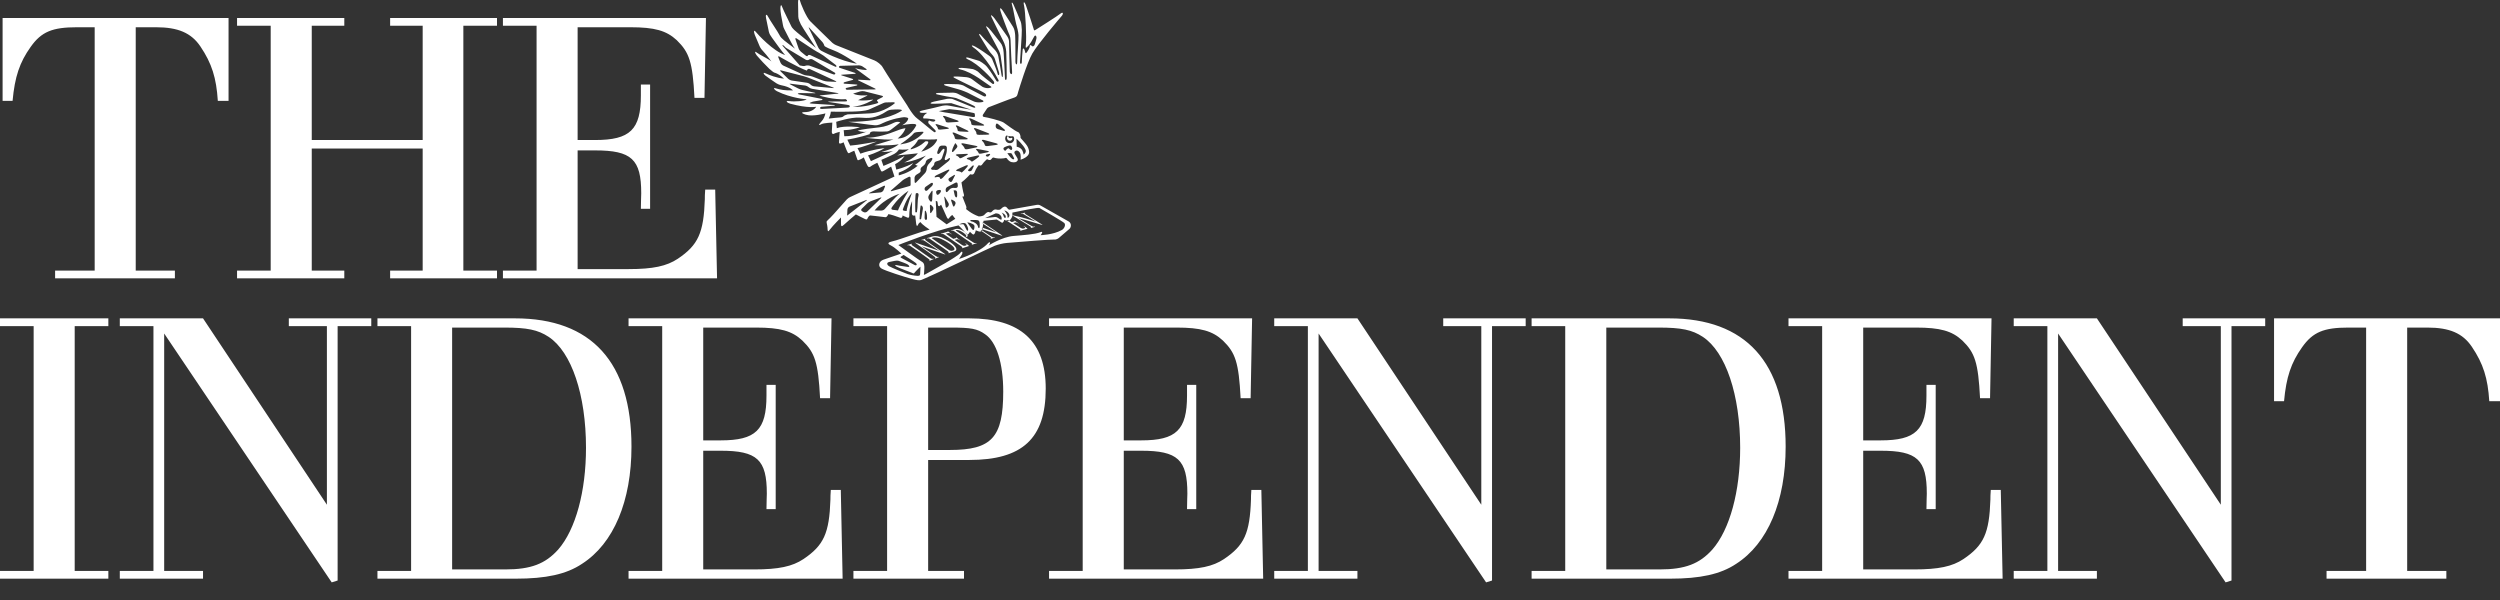 <svg width="100" height="24" viewBox="0 0 100 24" fill="none" xmlns="http://www.w3.org/2000/svg">
<rect x="0" y="0" width="100" height="24" fill="#333333" stroke="none"/>
<path fill-rule="evenodd" clip-rule="evenodd" d="M5.429 10.823H6.996V11.134H2.204V10.823H3.787V1.09H3.077C2.1 1.09 1.657 1.267 1.228 1.874C0.784 2.495 0.592 3.072 0.503 4.034H0.104V0.72H9.142V4.034H8.713C8.653 3.117 8.476 2.54 8.017 1.859C7.648 1.311 7.115 1.09 6.242 1.09H5.429V10.823ZM16.907 5.601V1.03H15.605V0.72H19.88V1.03H18.534V10.823H19.88V11.134H15.605V10.823H16.907V5.942H12.47V10.823H13.772V11.134H9.482V10.823H10.828V1.03H9.482V0.72H13.772V1.03H12.47V5.601H16.907ZM28.179 3.915H27.779C27.706 2.48 27.572 2.096 27.07 1.607C26.655 1.223 26.182 1.09 25.22 1.09H23.105V5.601H23.801C25.206 5.601 25.635 5.187 25.635 3.811V3.723C25.635 3.634 25.635 3.501 25.635 3.382H26.004V8.353H25.635C25.635 8.116 25.649 7.805 25.649 7.732C25.649 6.37 25.264 6.016 23.801 6.016H23.105V10.764H25.147C26.122 10.764 26.67 10.645 27.114 10.349C27.927 9.803 28.149 9.314 28.193 7.968C28.193 7.88 28.193 7.761 28.208 7.584H28.608L28.682 11.134H20.117V10.823H21.463V1.03H20.117V0.72H28.238L28.179 3.915ZM1.346 13.044H0V12.734H4.334V13.044H2.988V22.837H4.334V23.147H0V22.837H1.346V13.044ZM13.076 20.189V13.044H11.553V12.734H14.851V13.044H13.505V23.221L13.268 23.295L6.567 13.34V22.837H8.121V23.147H4.792V22.837H6.138V13.044H4.792V12.734H8.121L13.076 20.189ZM16.444 13.044H15.098V12.734H20.6C23.662 12.734 25.259 14.494 25.259 17.866C25.259 20.041 24.55 21.741 23.277 22.555C22.656 22.97 21.842 23.147 20.629 23.147H15.098V22.837H16.444V13.044ZM20.215 22.777C21.236 22.777 21.813 22.555 22.331 21.978C23.025 21.18 23.44 19.656 23.44 17.911C23.44 15.795 22.863 14.08 21.946 13.474C21.517 13.192 21.088 13.103 20.171 13.103H18.085V22.777H20.215ZM33.203 15.928H32.803C32.729 14.494 32.596 14.109 32.093 13.621C31.679 13.236 31.206 13.103 30.244 13.103H28.129V17.615H28.825C30.229 17.615 30.659 17.201 30.659 15.824V15.736C30.659 15.647 30.659 15.514 30.659 15.396H31.028V20.366H30.659C30.659 20.129 30.673 19.819 30.673 19.745C30.673 18.384 30.288 18.029 28.825 18.029H28.129V22.777H30.171C31.146 22.777 31.694 22.659 32.138 22.363C32.951 21.816 33.173 21.328 33.217 19.982C33.217 19.893 33.217 19.774 33.232 19.597H33.632L33.705 23.147H25.142V22.837H26.488V13.044H25.142V12.734H33.261L33.203 15.928ZM37.126 22.837H38.56V23.147H34.137V22.837H35.484V13.044H34.137V12.734H38.768C40.824 12.734 41.829 13.651 41.829 15.544C41.829 17.541 40.898 18.399 38.768 18.399H37.126V22.837ZM37.998 17.999C39.67 17.999 40.129 17.497 40.129 15.662C40.129 14.524 39.862 13.68 39.404 13.37C39.093 13.147 38.842 13.103 38.028 13.103H37.126V17.999H37.998ZM50.025 15.928H49.625C49.55 14.494 49.418 14.109 48.915 13.621C48.5 13.236 48.027 13.103 47.066 13.103H44.951V17.615H45.646C47.051 17.615 47.481 17.201 47.481 15.824V15.736C47.481 15.647 47.481 15.514 47.481 15.396H47.85V20.366H47.481C47.481 20.129 47.495 19.819 47.495 19.745C47.495 18.384 47.11 18.029 45.646 18.029H44.951V22.777H46.992C47.969 22.777 48.516 22.659 48.959 22.363C49.773 21.816 49.994 21.328 50.039 19.982C50.039 19.893 50.039 19.774 50.054 19.597H50.454L50.527 23.147H41.962V22.837H43.308V13.044H41.962V12.734H50.084L50.025 15.928ZM59.252 20.189V13.044H57.729V12.734H61.027V13.044H59.681V23.221L59.444 23.295L52.744 13.34V22.837H54.297V23.147H50.969V22.837H52.315V13.044H50.969V12.734H54.297L59.252 20.189ZM62.609 13.044H61.264V12.734H66.766C69.828 12.734 71.426 14.494 71.426 17.866C71.426 20.041 70.716 21.741 69.444 22.555C68.822 22.97 68.009 23.147 66.796 23.147H61.264V22.837H62.609V13.044ZM66.382 22.777C67.403 22.777 67.98 22.555 68.497 21.978C69.192 21.18 69.607 19.656 69.607 17.911C69.607 15.795 69.03 14.08 68.113 13.474C67.684 13.192 67.255 13.103 66.337 13.103H64.252V22.777H66.382ZM79.602 15.928H79.202C79.129 14.494 78.995 14.109 78.493 13.621C78.078 13.236 77.605 13.103 76.643 13.103H74.528V17.615H75.224C76.628 17.615 77.058 17.201 77.058 15.826V15.736C77.058 15.647 77.058 15.514 77.058 15.396H77.428V20.366H77.058C77.058 20.13 77.072 19.819 77.072 19.745C77.072 18.384 76.687 18.029 75.224 18.029H74.528V22.777H76.57C77.545 22.777 78.093 22.659 78.537 22.363C79.351 21.816 79.572 21.328 79.616 19.982C79.616 19.893 79.616 19.774 79.631 19.597H80.031L80.105 23.147H71.54V22.837H72.886V13.044H71.54V12.734H79.661L79.602 15.928ZM88.833 20.189V13.044H87.308V12.734H90.608V13.044H89.26V23.221L89.024 23.295L82.324 13.34V22.837H83.876V23.147H80.549V22.837H81.895V13.044H80.549V12.734H83.876L88.833 20.189ZM96.287 22.837H97.854V23.147H93.062V22.837H94.645V13.103H93.935C92.958 13.103 92.515 13.28 92.086 13.887C91.643 14.509 91.45 15.086 91.362 16.047H90.962V12.734H100V16.047H99.571C99.512 15.13 99.334 14.553 98.875 13.872C98.506 13.325 97.973 13.103 97.1 13.103H96.287V22.837ZM40.48 5.518C40.522 5.539 40.47 5.653 40.364 5.624C40.285 5.603 40.264 5.521 40.289 5.469C40.3 5.446 40.335 5.436 40.339 5.458C40.343 5.479 40.339 5.511 40.371 5.521C40.402 5.532 40.431 5.526 40.444 5.518C40.459 5.511 40.466 5.511 40.48 5.518ZM37.255 8.499C37.229 8.539 37.207 8.532 37.205 8.484L37.196 8.236C37.194 8.188 37.221 8.177 37.254 8.211L37.308 8.265C37.341 8.298 37.347 8.358 37.321 8.398L37.255 8.499ZM39.686 6.326C39.652 6.364 39.625 6.449 39.481 6.367C39.481 6.367 39.359 6.469 39.308 6.551C39.257 6.632 39.216 6.643 39.154 6.602C39.154 6.602 39.042 6.725 38.99 6.878C38.939 7.032 38.837 6.97 38.807 6.97C38.807 6.97 38.612 7.185 38.458 7.297C38.458 7.297 38.52 7.687 38.561 7.799C38.561 7.799 38.561 7.911 38.489 7.85L38.643 8.239C38.643 8.239 38.673 8.3 38.643 8.361C38.643 8.361 38.857 8.556 39.154 8.658C39.154 8.658 39.308 8.658 39.369 8.597C39.431 8.535 39.492 8.464 39.554 8.484C39.615 8.505 39.636 8.505 39.676 8.464C39.716 8.423 39.768 8.361 39.85 8.382C39.931 8.402 40.004 8.402 40.045 8.352C40.086 8.3 40.209 8.208 40.28 8.311C40.351 8.413 40.395 8.385 40.395 8.385C40.395 8.385 41.296 8.224 41.467 8.195C41.529 8.185 41.577 8.193 41.631 8.226C41.69 8.263 42.624 8.787 42.747 8.859C42.87 8.93 42.849 9.094 42.778 9.155C42.706 9.216 42.353 9.519 42.353 9.519C42.353 9.519 42.271 9.592 42.168 9.581C42.066 9.571 40.763 9.676 40.283 9.717C40.119 9.73 39.924 9.779 39.792 9.83C39.659 9.88 37.221 11.052 37.027 11.123C36.832 11.195 36.852 11.257 36.505 11.164C36.157 11.072 35.431 10.837 35.267 10.745C35.103 10.654 35.154 10.449 35.339 10.387C35.523 10.325 36.055 10.142 36.055 10.142C36.055 10.142 35.802 9.903 35.659 9.832C35.516 9.761 35.469 9.708 35.679 9.658C36.045 9.571 36.708 9.301 37.186 9.184C37.186 9.184 36.876 8.984 36.822 8.884C36.822 8.884 36.751 8.915 36.73 8.973C36.697 9.064 36.658 9.047 36.648 8.955C36.637 8.863 36.607 8.617 36.607 8.617C36.607 8.617 36.474 8.669 36.474 8.525C36.474 8.382 36.484 8.044 36.484 8.044C36.484 8.044 36.372 8.278 36.372 8.576C36.372 8.669 36.37 8.73 36.295 8.703C36.182 8.662 36.105 8.617 36.105 8.617C36.105 8.617 36.099 8.745 36.004 8.708C35.862 8.653 35.594 8.566 35.533 8.566C35.533 8.566 35.483 8.698 35.415 8.688C35.313 8.672 34.796 8.617 34.796 8.617C34.796 8.617 34.746 8.648 34.714 8.71C34.684 8.77 34.681 8.798 34.609 8.766C34.537 8.736 34.234 8.576 34.234 8.576C34.234 8.576 33.866 8.884 33.763 8.986C33.661 9.088 33.64 9.047 33.64 8.955C33.64 8.863 33.64 8.699 33.64 8.699C33.64 8.699 33.316 9.022 33.19 9.19C33.099 9.313 33.108 9.22 33.099 9.099C33.088 8.975 33.056 8.908 33.066 8.857C33.066 8.857 33.139 8.77 33.211 8.71C33.282 8.648 33.825 8.024 33.876 7.973C33.926 7.922 33.967 7.902 34.008 7.881C34.049 7.861 35.778 7.062 35.778 7.062L35.646 6.664C35.646 6.664 35.441 6.786 35.379 6.817C35.319 6.847 35.265 6.894 35.235 6.822C35.204 6.751 35.093 6.51 35.093 6.51C35.093 6.51 34.899 6.602 34.848 6.643C34.796 6.684 34.752 6.707 34.711 6.646C34.67 6.584 34.551 6.295 34.551 6.295C34.551 6.295 34.469 6.356 34.408 6.378C34.346 6.397 34.315 6.435 34.295 6.385C34.274 6.333 34.172 6.029 34.172 6.029C34.172 6.029 34.09 6.06 34.029 6.091C33.967 6.122 33.946 6.156 33.906 6.094C33.865 6.033 33.743 5.691 33.743 5.691C33.743 5.691 33.559 5.8 33.559 5.699C33.559 5.596 33.59 5.273 33.59 5.273C33.59 5.273 33.405 5.321 33.354 5.352C33.303 5.383 33.272 5.333 33.272 5.273C33.272 5.211 33.293 4.903 33.293 4.903C33.293 4.903 32.952 4.918 32.866 4.963C32.693 5.056 32.77 4.955 32.863 4.853C32.955 4.75 32.986 4.658 33.017 4.535C33.017 4.535 32.505 4.679 32.229 4.587C31.952 4.494 32.131 4.483 32.244 4.483C32.357 4.483 32.567 4.412 32.648 4.27C32.648 4.27 32.329 4.344 31.605 4.147C31.493 4.117 31.375 4.014 31.58 4.044C31.784 4.075 32.178 4.044 32.27 3.973C32.27 3.973 31.655 3.936 31.073 3.646C30.991 3.605 30.879 3.484 31.042 3.536C31.206 3.587 31.4 3.626 31.717 3.615C31.717 3.615 31.625 3.482 31.257 3.411C31.257 3.411 31.144 3.39 31.052 3.329C30.96 3.267 30.674 3.073 30.612 3.021C30.551 2.971 30.493 2.872 30.625 2.934C30.758 2.995 31.073 3.124 31.359 3.144C31.359 3.144 31.165 2.95 30.96 2.899C30.96 2.899 30.888 2.858 30.776 2.756C30.664 2.653 30.356 2.326 30.275 2.224C30.193 2.121 30.167 2.015 30.279 2.108C30.391 2.199 30.714 2.336 30.858 2.459C30.858 2.459 30.653 2.183 30.571 2.101C30.49 2.019 30.418 1.927 30.388 1.856C30.356 1.783 30.244 1.518 30.193 1.395C30.143 1.272 30.148 1.171 30.229 1.272C30.311 1.375 30.939 2.061 31.411 2.203C31.329 2.142 30.94 1.589 30.879 1.508C30.817 1.426 30.776 1.355 30.755 1.272C30.735 1.191 30.674 0.864 30.643 0.73C30.612 0.597 30.656 0.535 30.717 0.658C30.778 0.781 31.134 1.303 31.175 1.395C31.215 1.488 31.288 1.548 31.37 1.62C31.452 1.692 31.738 1.897 31.799 1.947C31.676 1.794 31.42 1.242 31.37 1.16C31.318 1.079 31.308 0.914 31.288 0.842C31.267 0.771 31.215 0.454 31.215 0.341C31.215 0.229 31.242 0.146 31.283 0.269C31.324 0.391 31.594 0.924 31.646 1.038C31.697 1.15 31.82 1.242 31.891 1.303C31.962 1.365 32.638 1.917 32.638 1.917C32.638 1.917 32.065 1.047 32.034 0.976C32.004 0.904 31.932 0.771 31.932 0.668C31.932 0.566 31.922 0.086 31.922 0.086C31.922 0.052 31.924 0.023 31.93 0H31.99C32.01 0.103 32.249 0.7 32.423 0.864C32.597 1.027 33.2 1.63 33.293 1.712C33.384 1.794 33.487 1.824 33.59 1.865C33.691 1.906 34.878 2.377 34.981 2.418C35.083 2.459 35.257 2.592 35.308 2.694C35.359 2.797 36.29 4.218 36.29 4.218C36.29 4.218 36.505 4.608 36.689 4.74C36.873 4.873 37.303 5.252 37.364 5.282C37.425 5.313 37.456 5.241 37.395 5.19C37.334 5.14 37.21 4.996 37.16 4.955C37.108 4.914 37.13 4.791 37.201 4.832C37.272 4.873 37.364 4.863 37.364 4.863C37.364 4.863 37.498 4.791 37.323 4.771C37.149 4.75 37.037 4.73 36.965 4.74C36.893 4.75 36.914 4.617 37.087 4.515C37.087 4.515 37.016 4.505 36.934 4.515C36.852 4.526 36.648 4.474 36.925 4.412C37.201 4.352 37.558 4.27 37.701 4.229C37.701 4.229 37.855 4.198 37.978 4.229C38.101 4.259 38.868 4.393 38.868 4.393L38.049 4.126C38.049 4.126 37.332 4.159 37.261 4.148C37.188 4.139 37.221 4.096 37.354 4.065C37.487 4.035 37.886 3.953 37.886 3.953C37.886 3.953 38.049 3.932 38.131 3.973C38.213 4.014 38.827 4.249 38.909 4.29C38.99 4.331 39.072 4.3 38.949 4.229C38.827 4.158 38.243 3.922 38.243 3.922C38.243 3.922 38.06 3.881 37.957 3.871C37.855 3.861 37.518 3.782 37.467 3.772C37.416 3.762 37.425 3.717 37.538 3.717C37.651 3.717 38.049 3.707 38.049 3.707C38.049 3.707 38.202 3.687 38.325 3.758C38.448 3.83 38.971 4.065 38.971 4.065C38.971 4.065 39.052 4.096 39.154 4.096C39.257 4.096 39.318 4.076 39.318 4.076C39.318 4.076 39.389 4.044 39.266 3.994L38.704 3.707C38.704 3.707 38.499 3.615 38.346 3.574C38.192 3.533 37.93 3.458 37.827 3.428C37.725 3.397 37.733 3.359 37.886 3.359C38.039 3.359 38.325 3.37 38.325 3.37C38.325 3.37 38.48 3.379 38.592 3.452C38.704 3.523 39.225 3.779 39.328 3.84C39.431 3.902 39.502 3.809 39.389 3.727C39.277 3.646 38.258 3.17 38.167 3.11C38.075 3.048 38.213 3.062 38.325 3.062C38.438 3.062 38.52 3.083 38.602 3.083C38.684 3.083 38.816 3.114 38.889 3.175C38.96 3.236 39.298 3.472 39.298 3.472C39.298 3.472 39.369 3.512 39.462 3.523C39.554 3.533 39.604 3.512 39.604 3.512C39.604 3.512 39.727 3.503 39.594 3.431C39.462 3.359 38.913 2.89 38.421 2.78C38.329 2.76 38.275 2.705 38.48 2.715C38.684 2.725 38.919 2.765 38.919 2.765C38.919 2.765 39.083 2.817 39.164 2.909C39.246 3.001 39.636 3.308 39.696 3.349C39.758 3.39 39.799 3.318 39.737 3.236C39.676 3.155 39.157 2.565 38.707 2.372C38.636 2.342 38.592 2.265 38.766 2.315C38.939 2.367 39.175 2.438 39.175 2.438C39.175 2.438 39.369 2.541 39.481 2.674C39.594 2.806 39.819 3.165 39.85 3.226C39.881 3.288 39.983 3.277 39.931 3.185C39.881 3.094 39.422 2.222 38.931 1.895C38.869 1.854 38.816 1.763 39.011 1.865C39.206 1.968 39.543 2.214 39.543 2.214C39.543 2.214 39.645 2.274 39.686 2.367C39.727 2.459 39.881 2.838 39.901 2.94C39.922 3.042 39.993 3.021 39.963 2.899C39.931 2.776 39.819 2.449 39.799 2.367C39.778 2.285 39.696 2.193 39.604 2.091C39.513 1.988 39.252 1.521 39.2 1.45C39.15 1.379 39.145 1.292 39.257 1.426C39.369 1.559 39.707 1.906 39.778 1.979C39.85 2.05 39.911 2.152 39.931 2.244C39.953 2.336 40.054 2.94 40.065 3.021C40.075 3.103 40.116 3.114 40.116 2.981C40.116 2.848 40.045 2.367 40.024 2.234C40.004 2.101 39.922 1.958 39.871 1.865C39.819 1.774 39.496 1.166 39.455 1.094C39.414 1.023 39.471 1.047 39.554 1.129C39.636 1.211 39.942 1.62 40.013 1.702C40.086 1.783 40.136 1.938 40.146 2.101C40.157 2.265 40.198 3.032 40.198 3.124C40.198 3.216 40.269 3.247 40.269 3.083C40.269 2.92 40.259 2.214 40.249 2.07C40.239 1.927 40.198 1.763 40.126 1.63C40.054 1.497 39.733 0.839 39.662 0.686C39.591 0.533 39.716 0.648 39.778 0.73C39.84 0.812 40.228 1.374 40.269 1.426C40.31 1.477 40.362 1.579 40.362 1.661C40.362 1.743 40.382 2.765 40.392 2.868C40.402 2.971 40.495 3.021 40.484 2.879C40.474 2.735 40.422 1.723 40.422 1.6C40.422 1.477 40.362 1.355 40.321 1.262C40.28 1.17 40.043 0.538 40.012 0.415C39.981 0.293 40.034 0.31 40.116 0.433C40.198 0.556 40.463 0.976 40.525 1.079C40.586 1.18 40.597 1.303 40.607 1.406C40.617 1.508 40.617 2.367 40.617 2.47C40.617 2.571 40.689 2.653 40.689 2.459C40.689 2.265 40.75 1.559 40.74 1.406C40.73 1.252 40.689 1.109 40.648 0.965C40.607 0.823 40.524 0.31 40.483 0.198C40.442 0.086 40.491 0.065 40.542 0.188C40.593 0.31 40.801 0.781 40.831 0.874C40.862 0.965 40.862 1.068 40.873 1.191C40.883 1.314 40.801 2.377 40.801 2.479C40.801 2.582 40.873 2.582 40.873 2.47C40.873 2.356 40.893 2.152 40.904 2.019C40.913 1.886 40.965 1.938 40.986 2.009C41.006 2.08 41.016 2.162 41.057 2.111C41.098 2.061 41.2 1.917 41.191 1.835C41.18 1.753 41.303 1.856 41.303 1.856C41.303 1.856 41.364 1.865 41.395 1.763C41.425 1.661 41.436 1.641 41.456 1.548C41.477 1.456 41.415 1.365 41.364 1.467C41.313 1.57 41.191 1.783 41.128 1.835C41.068 1.886 41.006 2.009 41.036 1.763C41.068 1.518 41.016 0.464 40.965 0.239C40.913 0.014 40.99 0.086 41.03 0.193C41.082 0.336 41.322 1.068 41.344 1.15C41.364 1.232 41.364 1.232 41.446 1.18C41.527 1.129 42.306 0.638 42.418 0.546C42.53 0.454 42.541 0.556 42.469 0.638C42.397 0.72 41.507 1.763 41.292 2.142C41.077 2.52 40.771 3.533 40.73 3.667C40.689 3.799 40.709 3.861 40.545 3.912C40.382 3.963 39.625 4.259 39.625 4.259C39.625 4.259 39.513 4.29 39.481 4.341C39.451 4.393 39.318 4.587 39.318 4.587C39.318 4.587 39.277 4.669 39.369 4.679C39.462 4.689 40.024 4.822 40.146 4.903C40.269 4.985 40.597 5.241 40.719 5.282C40.781 5.303 40.831 5.416 40.822 5.518C40.822 5.518 40.945 5.65 41.027 5.753C41.108 5.855 41.132 5.917 41.151 5.988C41.173 6.06 41.177 6.148 41.118 6.214C40.998 6.349 40.822 6.387 40.822 6.387C40.822 6.387 40.853 6.19 40.791 6.1C40.733 6.018 40.667 6.009 40.622 6.033C40.561 6.066 40.566 6.111 40.597 6.162C40.627 6.214 40.689 6.315 40.689 6.315C40.689 6.315 40.733 6.381 40.7 6.428C40.685 6.448 40.662 6.466 40.653 6.471C40.61 6.499 40.477 6.508 40.396 6.456C40.332 6.415 40.299 6.37 40.271 6.333C40.245 6.295 40.17 6.331 40.17 6.331C40 6.356 39.83 6.334 39.757 6.306C39.757 6.306 39.722 6.287 39.686 6.326ZM36.073 10.328C36.073 10.328 36.495 10.551 36.578 10.597C36.663 10.643 36.701 10.581 36.633 10.52C36.564 10.459 36.142 10.198 36.142 10.198L36.034 10.268C35.988 10.29 36.073 10.328 36.073 10.328ZM36.578 10.912C36.541 10.965 36.495 10.919 36.495 10.919C36.495 10.919 35.981 10.727 35.865 10.666C35.751 10.604 35.819 10.59 35.904 10.613C35.988 10.636 36.164 10.65 36.295 10.674C36.425 10.696 36.365 10.62 36.31 10.581C36.256 10.543 36.041 10.467 35.95 10.435C35.858 10.405 35.728 10.451 35.589 10.474C35.451 10.497 35.467 10.59 35.566 10.65C35.666 10.712 36.219 10.935 36.31 10.965C36.402 10.996 36.556 11.026 36.694 11.034C36.832 11.042 36.801 10.965 36.809 10.896C36.817 10.827 36.817 10.666 36.817 10.666C36.817 10.666 36.617 10.858 36.578 10.912ZM40.668 5.871C40.668 5.871 40.773 5.877 40.86 5.97C40.926 6.041 40.945 6.185 40.945 6.185C41.006 6.139 41.053 6.073 41.022 5.993C40.94 5.792 40.66 5.549 40.66 5.549L40.668 5.871ZM40.484 6.354C40.529 6.387 40.584 6.378 40.561 6.323C40.538 6.269 40.471 6.148 40.471 6.148C40.471 6.148 40.448 6.124 40.416 6.124C40.386 6.124 40.292 6.124 40.292 6.124C40.292 6.124 40.399 6.293 40.484 6.354ZM40.461 5.863C40.461 5.863 40.454 5.802 40.353 5.824C40.253 5.848 40.17 5.894 40.17 5.894C40.17 5.894 40.116 5.924 40.146 5.978C40.177 6.032 40.223 6.047 40.246 6.001C40.269 5.955 40.346 5.909 40.362 5.94C40.376 5.97 40.454 6.024 40.476 5.986C40.5 5.947 40.484 5.894 40.461 5.863ZM40.258 5.422C40.258 5.422 40.235 5.418 40.214 5.495C40.187 5.587 40.244 5.724 40.389 5.727C40.503 5.73 40.558 5.647 40.566 5.581C40.575 5.517 40.55 5.442 40.506 5.451C40.428 5.466 40.258 5.422 40.258 5.422ZM39.924 4.965C39.924 4.965 39.871 4.919 39.847 4.958C39.824 4.996 39.794 5.127 39.917 5.165C40.04 5.204 40.146 5.234 40.146 5.234C40.146 5.234 40.262 5.241 40.162 5.165C40.097 5.115 39.97 5.004 39.924 4.965ZM39.058 5.142C38.988 5.111 38.926 5.122 38.973 5.172C39.072 5.28 39.058 5.349 39.058 5.349C39.058 5.349 39.058 5.394 39.164 5.394C39.272 5.394 39.394 5.387 39.494 5.387C39.594 5.387 39.594 5.349 39.51 5.318C39.426 5.287 39.058 5.142 39.058 5.142ZM39.374 5.602C39.303 5.579 39.242 5.597 39.294 5.642C39.371 5.709 39.396 5.808 39.396 5.808C39.396 5.808 39.401 5.854 39.508 5.842C39.615 5.832 39.736 5.811 39.835 5.8C39.935 5.79 39.931 5.752 39.843 5.73C39.756 5.708 39.374 5.602 39.374 5.602ZM38.867 4.754C38.8 4.718 38.738 4.725 38.781 4.779C38.857 4.873 38.853 4.96 38.853 4.96C38.853 4.96 38.85 5.005 38.958 5.013C39.065 5.02 39.188 5.02 39.287 5.026C39.387 5.034 39.389 4.995 39.307 4.959C39.224 4.922 38.867 4.754 38.867 4.754ZM38.2 5.319C38.132 5.286 38.074 5.294 38.116 5.347C38.182 5.433 38.195 5.526 38.195 5.526C38.195 5.526 38.194 5.572 38.301 5.575C38.408 5.578 38.531 5.574 38.631 5.576C38.731 5.579 38.731 5.54 38.648 5.508C38.565 5.474 38.2 5.319 38.2 5.319ZM38.552 5.738C38.478 5.72 38.422 5.738 38.474 5.784C38.558 5.855 38.589 5.942 38.589 5.942C38.589 5.942 38.596 5.987 38.702 5.968C38.808 5.949 38.927 5.92 39.025 5.902C39.124 5.885 39.117 5.847 39.028 5.832C38.94 5.816 38.552 5.738 38.552 5.738ZM39.118 5.962C39.06 5.947 39.017 5.96 39.056 5.998C39.126 6.063 39.148 6.124 39.148 6.124C39.148 6.124 39.155 6.161 39.239 6.146C39.324 6.131 39.42 6.107 39.498 6.093C39.576 6.078 39.571 6.049 39.5 6.036C39.429 6.024 39.118 5.962 39.118 5.962ZM38.319 5.036C38.263 5.005 38.21 5.011 38.245 5.057C38.305 5.134 38.305 5.212 38.305 5.212C38.305 5.212 38.302 5.251 38.394 5.257C38.485 5.264 38.589 5.265 38.673 5.273C38.758 5.279 38.761 5.247 38.691 5.215C38.621 5.184 38.319 5.036 38.319 5.036ZM37.823 4.651C37.752 4.622 37.691 4.636 37.739 4.684C37.814 4.759 37.83 4.857 37.83 4.857C37.83 4.857 37.832 4.903 37.939 4.899C38.047 4.895 38.169 4.884 38.269 4.879C38.368 4.875 38.367 4.837 38.281 4.81C38.196 4.782 37.823 4.651 37.823 4.651ZM37.505 4.976C37.445 4.954 37.395 4.965 37.436 5.007C37.516 5.088 37.518 5.152 37.518 5.152C37.518 5.152 37.52 5.191 37.612 5.185C37.703 5.177 37.806 5.164 37.891 5.157C37.976 5.151 37.973 5.118 37.899 5.098C37.826 5.077 37.505 4.976 37.505 4.976ZM37.457 7.009C37.387 7.038 37.355 7.11 37.421 7.092C37.623 7.037 37.607 7.152 37.607 7.152C37.607 7.152 37.64 7.184 37.715 7.106C37.788 7.028 37.867 6.933 37.936 6.861C38.004 6.789 37.977 6.762 37.896 6.802C37.816 6.842 37.457 7.009 37.457 7.009ZM38.756 6.298C38.682 6.31 38.638 6.354 38.704 6.37C38.827 6.4 38.873 6.469 38.873 6.469C38.873 6.469 38.907 6.453 38.995 6.392C39.085 6.332 39.037 6.356 39.118 6.3C39.201 6.244 39.175 6.201 39.088 6.223C39.001 6.245 38.756 6.298 38.756 6.298ZM38.321 6.76C38.251 6.789 38.215 6.839 38.283 6.842C38.41 6.847 38.469 6.905 38.469 6.905C38.469 6.905 38.498 6.883 38.574 6.806C38.648 6.73 38.607 6.764 38.676 6.692C38.746 6.621 38.711 6.584 38.631 6.623C38.55 6.662 38.321 6.76 38.321 6.76ZM38.305 6.169C38.245 6.172 38.205 6.201 38.256 6.221C38.343 6.255 38.381 6.317 38.381 6.317C38.381 6.317 38.398 6.349 38.474 6.31C38.551 6.271 38.598 6.245 38.669 6.209C38.741 6.173 38.727 6.146 38.656 6.154C38.584 6.162 38.305 6.169 38.305 6.169ZM38.083 6.017C38.06 6.124 38.136 6.063 38.136 6.063C38.136 6.063 38.206 5.993 38.267 5.917C38.328 5.84 38.275 5.809 38.252 5.771C38.229 5.732 38.213 5.709 38.197 5.748C38.197 5.748 38.106 5.909 38.083 6.017ZM39.56 6.236L39.589 6.203C39.622 6.168 39.609 6.148 39.562 6.157L39.479 6.175C39.433 6.185 39.418 6.217 39.449 6.246C39.478 6.276 39.529 6.271 39.56 6.236ZM38.949 6.653C38.963 6.607 38.922 6.604 38.888 6.638L38.744 6.777C38.709 6.81 38.72 6.842 38.768 6.849L38.78 6.85C38.827 6.856 38.876 6.823 38.89 6.777L38.949 6.653ZM37.866 8.974L38.213 8.752L38.09 8.597C38.09 8.597 37.991 8.671 37.968 8.717C37.945 8.763 37.907 8.77 37.875 8.694C37.845 8.617 37.645 8.187 37.645 8.187L37.576 8.249C37.576 8.249 37.516 8.249 37.516 8.195C37.516 8.142 37.492 8.057 37.492 8.057L37.43 8.034L37.46 8.674L37.866 8.974ZM37.805 7.894C37.781 7.853 37.766 7.858 37.774 7.905L37.825 8.263C37.831 8.31 37.864 8.32 37.897 8.286L37.923 8.258C37.956 8.224 37.963 8.162 37.938 8.12L37.805 7.894ZM38.096 7.995C38.055 7.97 38.034 7.987 38.049 8.032L38.117 8.228C38.131 8.273 38.162 8.275 38.182 8.232L38.214 8.166C38.234 8.123 38.218 8.068 38.177 8.043L38.096 7.995ZM38.234 7.518C38.281 7.519 38.317 7.481 38.313 7.434L38.305 7.354C38.301 7.306 38.263 7.285 38.22 7.307L37.891 7.48C37.849 7.502 37.82 7.559 37.827 7.606L37.832 7.642C37.84 7.689 37.871 7.698 37.904 7.664L37.985 7.577C38.018 7.541 38.083 7.514 38.131 7.515L38.234 7.518ZM38.144 7.612L38.187 7.803C38.197 7.85 38.225 7.892 38.248 7.897C38.271 7.901 38.289 7.865 38.287 7.817L38.285 7.707C38.283 7.66 38.256 7.619 38.225 7.616C38.193 7.614 38.167 7.612 38.167 7.612M36.983 8.702C36.981 8.75 37.003 8.793 37.034 8.798C37.063 8.801 37.085 8.766 37.082 8.718L37.076 8.6C37.074 8.552 37.055 8.484 37.034 8.448C37.012 8.413 36.994 8.422 36.992 8.469L36.983 8.702ZM37.095 7.614L37.268 7.45C37.303 7.417 37.325 7.366 37.315 7.336C37.307 7.307 37.268 7.305 37.229 7.332L37.027 7.471C36.987 7.498 36.972 7.555 36.993 7.597C37.014 7.64 37.06 7.647 37.095 7.614ZM37.157 7.809C37.13 7.848 37.126 7.915 37.147 7.958L37.162 7.987C37.183 8.03 37.22 8.066 37.243 8.068C37.266 8.071 37.287 8.034 37.289 7.986L37.303 7.669C37.306 7.621 37.286 7.614 37.259 7.654L37.157 7.809ZM38.189 7.037C38.211 6.995 38.195 6.981 38.154 7.007L37.972 7.121C37.932 7.146 37.926 7.196 37.958 7.23L37.984 7.258C38.017 7.292 38.062 7.286 38.084 7.243L38.189 7.037ZM37.46 7.752C37.474 7.797 37.512 7.807 37.547 7.775L37.583 7.741C37.617 7.709 37.642 7.658 37.638 7.631C37.634 7.604 37.592 7.59 37.545 7.601L37.508 7.609C37.461 7.62 37.434 7.665 37.447 7.711L37.46 7.752ZM37.898 4.512C38.037 4.528 38.773 4.666 38.912 4.681C39.049 4.697 38.988 4.59 38.988 4.59C38.988 4.59 39.026 4.544 38.949 4.52C38.873 4.498 38.428 4.412 38.282 4.398C38.136 4.382 37.975 4.366 37.975 4.366L37.553 4.444C37.553 4.444 37.761 4.498 37.898 4.512ZM33.886 8.625L34.654 8.027C34.691 7.997 34.686 7.987 34.641 8.005L33.982 8.264C33.938 8.28 33.899 8.334 33.897 8.382L33.886 8.602V8.625ZM34.47 8.35C34.435 8.383 34.443 8.428 34.485 8.451L34.546 8.484C34.587 8.507 34.65 8.498 34.685 8.465L35.235 7.933C35.269 7.901 35.261 7.887 35.216 7.904L34.827 8.05C34.781 8.066 34.717 8.107 34.683 8.141L34.47 8.35ZM34.983 8.418L35.249 8.424C35.297 8.424 35.362 8.396 35.393 8.36C35.393 8.36 35.835 7.85 35.988 7.751C35.988 7.751 35.413 7.904 34.983 8.418ZM35.919 8.418C35.981 8.226 36.341 7.628 36.341 7.628C35.904 7.919 35.666 8.306 35.666 8.306C35.641 8.347 35.659 8.384 35.706 8.391L35.919 8.418ZM36.265 8.441C36.272 8.279 36.479 7.712 36.479 7.712C36.233 7.973 36.115 8.378 36.115 8.378C36.103 8.424 36.158 8.429 36.205 8.435L36.265 8.441ZM35.219 7.697C35.266 7.693 35.321 7.653 35.34 7.609L35.394 7.478C35.413 7.434 35.393 7.415 35.35 7.435L34.793 7.704C34.75 7.726 34.753 7.739 34.801 7.735L35.219 7.697ZM35.651 7.608C35.618 7.642 35.628 7.657 35.673 7.643L36.335 7.455C36.38 7.44 36.424 7.443 36.425 7.395L36.423 7.123C36.424 7.076 36.391 7.055 36.348 7.076L36.188 7.158C36.145 7.18 36.083 7.226 36.051 7.261L35.651 7.608ZM36.653 6.99C36.612 7.016 36.58 7.076 36.581 7.123L36.585 7.272C36.586 7.32 36.613 7.331 36.647 7.296L36.994 6.931C37.028 6.897 37.06 6.83 37.065 6.781L37.074 6.716C37.08 6.669 37.112 6.601 37.144 6.565L37.242 6.457C37.274 6.422 37.298 6.37 37.296 6.343C37.294 6.315 37.257 6.309 37.213 6.328L37.119 6.372C37.075 6.391 37.036 6.44 37.032 6.48C37.028 6.521 36.994 6.579 36.957 6.609L36.868 6.682C36.831 6.713 36.812 6.767 36.824 6.803C36.837 6.839 36.815 6.889 36.774 6.915L36.653 6.99ZM37.671 5.824C37.623 5.824 37.571 5.861 37.554 5.907L37.498 6.058C37.482 6.102 37.488 6.148 37.511 6.158C37.534 6.169 37.575 6.146 37.603 6.106L37.664 6.019C37.691 5.98 37.734 5.949 37.757 5.951C37.78 5.954 37.786 5.992 37.772 6.038L37.68 6.31C37.665 6.356 37.616 6.404 37.57 6.418L37.444 6.458C37.399 6.473 37.365 6.519 37.369 6.561C37.374 6.603 37.292 6.678 37.261 6.708C37.229 6.737 37.239 6.775 37.285 6.792H37.387C37.432 6.809 37.5 6.798 37.538 6.768L37.93 6.454C37.968 6.425 37.998 6.374 37.998 6.343C37.998 6.311 37.97 6.311 37.935 6.345L37.931 6.348C37.896 6.381 37.846 6.406 37.818 6.404C37.79 6.402 37.781 6.363 37.796 6.318L37.848 6.16C37.864 6.115 37.875 6.039 37.875 5.99V5.912C37.875 5.863 37.836 5.824 37.788 5.824H37.671ZM32.379 1.116C32.348 1.082 32.338 1.088 32.359 1.131L32.736 1.91C32.757 1.953 32.808 2.007 32.85 2.03C32.85 2.03 33.64 2.456 34.277 2.548C34.277 2.548 33.725 2.157 33.357 2.019C32.989 1.881 32.977 1.835 32.977 1.835C32.967 1.789 32.931 1.722 32.9 1.686L32.379 1.116ZM31.941 1.929C31.955 1.975 31.998 2.036 32.035 2.067L32.23 2.225C32.268 2.256 32.304 2.256 32.313 2.226C32.321 2.197 32.364 2.188 32.41 2.205L33.413 2.669C33.468 2.691 33.473 2.631 33.426 2.596C33.426 2.596 33.049 2.303 32.942 2.226C32.835 2.15 32.666 2.061 32.666 2.061C32.624 2.037 32.556 1.997 32.517 1.971L31.864 1.538C31.824 1.512 31.804 1.526 31.819 1.573L31.941 1.929ZM34.197 2.914C34.241 2.933 34.238 2.95 34.191 2.953L33.681 2.988C33.634 2.991 33.632 3.006 33.678 3.019L34.094 3.152C34.141 3.166 34.139 3.188 34.093 3.201L33.786 3.285C33.74 3.297 33.723 3.34 33.771 3.347L34.26 3.381C34.307 3.387 34.309 3.405 34.264 3.422L33.85 3.518C33.805 3.533 33.833 3.591 33.88 3.591L34.988 3.577C35.036 3.577 35.039 3.56 34.997 3.538L34.348 3.224C34.305 3.203 34.308 3.187 34.357 3.189L34.781 3.211C34.829 3.214 34.836 3.192 34.798 3.164L34.2 2.725C34.408 2.794 34.627 2.799 34.627 2.799C34.675 2.801 34.682 2.78 34.643 2.753L34.502 2.659C34.464 2.632 34.391 2.612 34.344 2.614L33.61 2.633C33.562 2.635 33.534 2.692 33.579 2.71L34.197 2.914ZM31.991 2.618C32.087 2.635 32.151 2.651 32.197 2.637L32.215 2.63C32.261 2.614 32.335 2.613 32.381 2.626L33.319 2.969C33.403 3.009 33.435 2.934 33.395 2.909L32.503 2.378C32.462 2.354 32.4 2.356 32.366 2.383C32.333 2.411 32.272 2.413 32.231 2.389L31.436 1.91C31.395 1.886 31.324 1.768 31.292 1.819L31.991 2.618ZM31.221 2.506C31.239 2.55 31.29 2.603 31.333 2.623L32.119 2.981C32.162 3.001 32.238 3.019 32.285 3.023L32.327 3.026C32.374 3.029 32.449 3.045 32.495 3.062L32.922 3.224C32.967 3.241 33.043 3.256 33.09 3.259L33.416 3.273C33.463 3.275 33.467 3.261 33.424 3.241L32.392 2.761C32.349 2.741 32.299 2.761 32.282 2.806L32.275 2.825C31.906 2.694 31.176 2.263 31.176 2.263C31.135 2.239 31.116 2.254 31.135 2.299L31.221 2.506ZM31.522 3.147C31.557 3.181 31.623 3.214 31.67 3.221L32.28 3.311C32.328 3.317 32.393 3.351 32.424 3.384C32.456 3.419 32.521 3.45 32.569 3.454L33.316 3.523C33.364 3.527 33.366 3.516 33.321 3.499L32.317 3.102C32.273 3.084 32.199 3.06 32.153 3.049L31.246 2.816C31.2 2.804 31.191 2.821 31.224 2.855L31.522 3.147ZM33.84 3.968C33.334 3.998 32.813 3.834 32.813 3.834C32.766 3.828 32.766 3.819 32.815 3.814L33.508 3.746C33.555 3.741 33.556 3.732 33.509 3.723L32.483 3.552C32.436 3.545 32.372 3.514 32.34 3.484C32.309 3.455 32.244 3.426 32.195 3.42L31.625 3.35C31.576 3.343 31.573 3.357 31.616 3.379L31.922 3.536C31.964 3.558 32.037 3.585 32.083 3.596L32.589 3.711C32.635 3.721 32.635 3.73 32.587 3.73L32.016 3.723C31.923 3.722 31.869 3.754 31.96 3.776L32.866 3.955C32.912 3.967 32.913 3.989 32.868 4.004L32.515 4.064C32.312 4.136 32.371 4.139 32.553 4.15L33.362 4.2C33.409 4.204 33.41 4.215 33.364 4.227L32.848 4.272C32.801 4.283 32.743 4.375 32.922 4.356L33.894 4.305C33.941 4.303 33.975 4.297 33.989 4.267C34.004 4.237 33.978 4.208 33.931 4.2L33.159 4.081C33.111 4.074 33.111 4.064 33.16 4.061L33.847 4.057C33.895 4.053 33.893 3.993 33.846 3.985M34.109 4.267C34.531 4.313 35.094 4.13 35.094 4.13C35.138 4.112 35.143 4.081 35.105 4.06C35.068 4.039 35.072 4.003 35.114 3.982L35.289 3.892C35.332 3.87 35.329 3.843 35.282 3.831L34.576 3.652C34.53 3.64 34.455 3.643 34.409 3.656L34.124 3.745C34.323 3.845 34.66 3.814 34.66 3.814C34.707 3.806 34.71 3.817 34.667 3.838L34.323 4.007C34.584 4.044 34.829 3.993 34.829 3.993C34.876 3.983 34.959 3.98 34.914 3.998C34.914 3.998 34.522 4.245 34.109 4.267ZM35.749 4.09C35.749 4.09 35.526 4.096 35.457 4.096C35.388 4.096 35.337 4.122 35.337 4.122C35.337 4.122 34.976 4.283 34.876 4.329C34.776 4.375 34.729 4.415 34.438 4.444C34.047 4.482 33.234 4.467 33.234 4.467C33.226 4.59 33.149 4.743 33.149 4.743C33.264 4.727 33.51 4.704 33.61 4.697C33.709 4.689 33.733 4.658 33.755 4.635C33.779 4.613 33.909 4.574 33.909 4.574C33.909 4.574 34.239 4.567 34.799 4.535C35.359 4.505 35.781 4.137 35.781 4.137C35.823 4.104 35.749 4.09 35.749 4.09ZM36.582 4.96C36.358 4.943 36.087 5.011 36.087 5.011C36.319 4.873 36.327 4.752 36.327 4.752C36.338 4.709 36.28 4.7 36.194 4.689C36.11 4.679 35.674 4.752 35.305 4.927C35.245 4.955 35.145 5.019 34.991 5.011C34.837 5.004 33.932 4.873 33.932 4.873C35.52 4.88 36.073 4.421 36.073 4.421C36.073 4.421 36.141 4.349 35.643 4.389C35.566 4.396 35.49 4.436 35.49 4.436C35.006 4.759 34.737 4.727 34.385 4.704C34.031 4.681 33.449 4.873 33.449 4.873L33.472 5.127C33.771 5.011 34.4 5.088 34.4 5.088C34.031 5.218 33.748 5.204 33.748 5.204L33.771 5.449C34.216 5.456 34.668 5.264 34.668 5.264C34.531 5.311 34.308 5.227 34.308 5.227C34.485 5.165 34.891 5.127 35.159 5.096C35.428 5.065 35.589 4.989 35.751 4.912C35.911 4.835 36.011 4.896 36.011 4.896C35.934 4.965 35.751 5.096 35.659 5.172C35.566 5.25 35.49 5.257 35.49 5.257C35.49 5.257 35.214 5.273 34.991 5.257C34.768 5.241 34.791 5.364 34.791 5.364C34.415 5.495 33.894 5.587 33.894 5.587L34.008 5.824C34.285 5.809 35.075 5.663 35.075 5.663C34.492 5.894 34.3 5.924 34.3 5.924L34.415 6.147C34.853 5.986 35.383 5.924 35.383 5.924C35.091 6.109 34.723 6.216 34.723 6.216L34.837 6.446L35.719 6.04C35.49 6.093 35.252 6.07 35.252 6.07C35.728 5.978 35.95 5.771 35.95 5.771C35.574 5.84 34.976 5.809 34.976 5.809L35.735 5.579C35.29 5.602 34.614 5.51 34.614 5.51C35.045 5.526 35.596 5.341 35.835 5.241C36.073 5.142 36.219 5.127 36.219 5.127C36.157 5.349 35.904 5.54 35.904 5.54C36.41 5.54 36.648 5.019 36.648 5.019C36.667 4.973 36.582 4.96 36.582 4.96ZM36.104 5.758C36.496 5.705 36.78 5.467 36.887 5.36C36.994 5.252 36.926 5.267 36.803 5.275C36.68 5.283 36.581 5.283 36.534 5.351C36.488 5.421 36.218 5.633 36.051 5.743C35.959 5.805 36.104 5.758 36.104 5.758ZM36.502 5.872C36.394 5.956 36.433 5.975 36.433 5.975C36.801 5.882 37.009 5.656 37.009 5.656C37.232 5.614 37.108 5.778 36.97 5.931C36.898 6.012 36.847 6.07 36.847 6.07C37.238 5.953 37.373 5.79 37.444 5.678C37.533 5.535 37.469 5.572 37.369 5.579C37.27 5.587 36.925 5.579 36.817 5.572C36.71 5.563 36.694 5.648 36.694 5.648C36.648 5.709 36.609 5.787 36.502 5.872ZM35.26 6.415L35.337 6.638C35.337 6.638 35.819 6.446 36.18 6.239C36.18 6.239 36.08 6.422 35.804 6.568L35.85 6.783C35.85 6.783 36.219 6.7 36.525 6.523C36.525 6.523 36.418 6.73 35.95 6.906V7.014C35.95 7.014 36.341 6.937 36.71 6.63L36.602 6.591C36.602 6.591 36.724 6.538 37.039 6.223C37.039 6.223 36.556 6.461 36.164 6.5C36.164 6.5 36.525 6.369 36.717 6.132C36.717 6.132 36.011 6.209 35.888 6.216C35.888 6.216 36.164 6.116 36.356 5.97C36.356 5.97 36.15 6.001 35.958 5.978C35.958 5.978 35.896 6.086 35.773 6.155C35.65 6.223 35.26 6.392 35.26 6.392M36.74 7.823C36.758 7.748 36.719 7.706 36.645 7.728C36.603 7.719 36.605 8.202 36.613 8.49C36.634 8.49 36.666 8.502 36.677 8.481C36.719 8.257 36.688 8.046 36.74 7.823ZM36.91 8.385C36.922 8.332 36.921 8.268 36.868 8.226C36.856 8.215 36.825 8.226 36.825 8.226C36.794 8.406 36.794 8.575 36.783 8.756C36.79 8.796 36.844 8.766 36.846 8.756C36.868 8.66 36.884 8.512 36.91 8.385ZM38.342 9.016C37.361 9.223 35.934 9.801 35.934 9.801C35.934 9.801 36.754 10.403 36.866 10.463C36.979 10.525 36.974 10.622 36.974 10.725C36.974 10.827 36.955 10.99 36.955 10.99C36.955 10.99 36.955 11.011 37.13 10.908C37.303 10.807 38.289 10.276 38.406 10.123C38.509 9.99 38.516 10.123 38.466 10.195C38.414 10.266 38.363 10.359 38.363 10.359C38.363 10.359 39.213 10.083 39.512 9.736C39.573 9.663 39.63 9.684 39.589 9.757C39.549 9.828 39.547 9.819 39.547 9.819C39.547 9.819 40.075 9.477 40.542 9.438C40.923 9.405 41.401 9.377 41.627 9.284C41.627 9.284 41.718 9.244 41.677 9.325C41.637 9.407 41.616 9.407 41.616 9.407C41.616 9.407 42.116 9.4 42.477 9.198C42.57 9.147 42.642 8.992 42.571 8.92C42.499 8.848 41.585 8.324 41.585 8.324C41.585 8.324 41.579 8.305 41.447 8.324C41.139 8.366 40.494 8.505 40.494 8.505C40.494 8.505 40.504 8.617 40.484 8.669C40.463 8.72 40.402 8.863 40.259 8.832L40.167 8.791C40.167 8.791 40.167 8.873 40.086 8.914L39.871 8.781L39.339 8.832C39.339 8.832 39.318 9.026 39.308 9.108C39.298 9.19 39.266 9.302 39.134 9.252C39.001 9.201 39.031 9.211 39.031 9.211C39.031 9.211 38.99 9.446 38.898 9.364C38.807 9.282 38.796 9.272 38.796 9.272C38.796 9.272 38.715 9.446 38.653 9.354C38.592 9.261 38.342 9.016 38.342 9.016ZM38.689 8.893C38.734 8.955 38.834 9.101 38.873 9.154C38.912 9.208 38.957 9.231 38.973 9.131C38.988 9.032 38.984 9.001 38.912 8.962C38.796 8.901 38.689 8.893 38.689 8.893ZM38.522 8.968C38.568 8.968 38.627 9.147 38.666 9.201C38.704 9.254 38.727 9.231 38.727 9.177C38.727 9.124 38.697 9.039 38.643 8.962C38.589 8.886 38.43 8.93 38.376 8.976C38.376 8.976 38.475 8.968 38.522 8.968ZM38.85 8.855C38.982 8.877 39.103 8.971 39.118 9.062C39.134 9.154 39.188 9.139 39.188 9.055C39.188 8.971 39.203 8.825 39.111 8.809C39.019 8.793 38.889 8.801 38.842 8.801C38.796 8.801 38.804 8.847 38.85 8.855ZM40.23 8.656C40.223 8.564 40.062 8.502 40.062 8.502C40.108 8.541 40.139 8.619 40.154 8.671C40.17 8.724 40.239 8.747 40.23 8.656ZM40.3 8.671C40.288 8.75 40.369 8.702 40.376 8.625C40.385 8.548 40.285 8.434 40.17 8.418C40.17 8.418 40.315 8.571 40.3 8.671ZM39.801 8.679C39.871 8.671 39.924 8.724 40.001 8.77C40.077 8.817 40.07 8.756 40.062 8.694C40.054 8.633 39.993 8.587 39.963 8.564C39.931 8.541 39.832 8.533 39.832 8.533L39.403 8.724C39.403 8.724 39.732 8.686 39.801 8.679ZM36.658 10.009C36.496 9.896 36.457 9.869 36.421 9.845C36.385 9.819 36.36 9.809 36.341 9.809C36.332 9.809 36.323 9.81 36.315 9.812C36.309 9.814 36.304 9.814 36.295 9.808C36.289 9.804 36.291 9.801 36.301 9.797C36.324 9.791 36.431 9.76 36.453 9.753C36.461 9.75 36.468 9.75 36.475 9.755C36.483 9.761 36.481 9.764 36.476 9.766C36.47 9.767 36.465 9.769 36.46 9.773C36.45 9.782 36.463 9.795 36.499 9.823C36.532 9.847 36.571 9.874 36.734 9.987L36.922 10.12C37.025 10.193 37.167 10.295 37.215 10.326C37.247 10.346 37.27 10.358 37.292 10.356C37.303 10.354 37.318 10.352 37.328 10.349C37.334 10.348 37.34 10.349 37.345 10.352C37.353 10.358 37.352 10.362 37.344 10.364C37.305 10.376 37.218 10.422 37.193 10.429C37.185 10.431 37.178 10.43 37.17 10.425C37.165 10.422 37.164 10.419 37.171 10.417C37.181 10.413 37.185 10.41 37.189 10.407C37.196 10.401 37.164 10.371 37.135 10.349C37.093 10.317 36.95 10.214 36.847 10.142L36.658 10.009ZM37.318 10.167C37.402 10.226 37.478 10.276 37.498 10.278C37.514 10.279 37.526 10.277 37.536 10.274C37.543 10.272 37.548 10.273 37.555 10.277C37.564 10.283 37.56 10.286 37.551 10.288C37.512 10.3 37.452 10.329 37.421 10.339C37.413 10.341 37.406 10.342 37.397 10.336C37.391 10.33 37.392 10.328 37.398 10.326C37.405 10.324 37.416 10.32 37.42 10.315C37.427 10.304 37.349 10.238 37.257 10.173L36.63 9.728C36.609 9.712 36.595 9.702 36.602 9.7C36.608 9.698 36.628 9.706 36.657 9.717C36.678 9.724 36.944 9.819 37.187 9.902C37.3 9.941 37.536 10.025 37.564 10.034L37.567 10.034L37.029 9.664C36.964 9.619 36.937 9.606 36.912 9.604C36.896 9.601 36.882 9.606 36.874 9.609C36.867 9.61 36.861 9.609 36.854 9.604C36.846 9.598 36.851 9.596 36.861 9.593C36.892 9.584 36.925 9.577 36.937 9.574C36.944 9.572 36.964 9.562 36.993 9.554C37 9.552 37.008 9.551 37.016 9.556C37.022 9.561 37.022 9.565 37.015 9.567C37.01 9.569 37.005 9.57 37 9.574C36.992 9.586 37.01 9.602 37.069 9.644L37.788 10.153C37.811 10.17 37.819 10.177 37.813 10.179C37.807 10.18 37.788 10.175 37.769 10.169C37.667 10.134 37.45 10.059 37.277 10C37.096 9.939 36.895 9.865 36.864 9.854H36.862L37.318 10.167ZM37.442 9.725C37.279 9.611 37.25 9.59 37.214 9.566C37.176 9.54 37.154 9.531 37.127 9.531C37.12 9.531 37.11 9.533 37.101 9.536C37.094 9.537 37.088 9.537 37.081 9.532C37.074 9.527 37.075 9.524 37.084 9.521C37.117 9.512 37.158 9.503 37.174 9.499C37.193 9.492 37.228 9.48 37.265 9.468C37.34 9.446 37.441 9.417 37.628 9.483C37.714 9.513 37.892 9.604 38.019 9.692C38.154 9.787 38.212 9.859 38.239 9.912C38.261 9.956 38.275 10.027 38.163 10.06C38.119 10.073 38.058 10.092 38.027 10.101C38.014 10.105 37.979 10.119 37.955 10.126C37.947 10.128 37.939 10.127 37.932 10.122C37.927 10.119 37.926 10.115 37.933 10.113C37.943 10.11 37.948 10.107 37.951 10.104C37.958 10.098 37.932 10.067 37.904 10.045C37.862 10.012 37.789 9.962 37.691 9.894L37.442 9.725ZM37.696 9.821C37.809 9.901 37.879 9.95 37.9 9.963C37.928 9.982 37.972 10.012 37.989 10.019C38.017 10.03 38.063 10.04 38.11 10.025C38.172 10.007 38.192 9.98 38.172 9.931C38.152 9.878 38.08 9.815 37.97 9.739C37.833 9.643 37.653 9.554 37.583 9.531C37.434 9.482 37.352 9.493 37.305 9.507C37.293 9.51 37.274 9.518 37.273 9.524C37.272 9.528 37.275 9.532 37.288 9.54C37.323 9.566 37.416 9.632 37.501 9.69L37.696 9.821ZM38.013 9.551C37.846 9.435 37.816 9.412 37.779 9.388C37.74 9.363 37.718 9.353 37.689 9.353C37.682 9.353 37.671 9.355 37.661 9.358C37.655 9.36 37.649 9.359 37.641 9.354C37.634 9.348 37.636 9.345 37.645 9.343C37.678 9.334 37.72 9.324 37.738 9.319C37.758 9.314 37.882 9.277 37.892 9.273C37.901 9.269 37.909 9.264 37.912 9.26C37.914 9.259 37.914 9.256 37.917 9.255C37.92 9.254 37.926 9.257 37.931 9.26C37.938 9.266 37.949 9.276 37.997 9.312C38.007 9.32 38.055 9.354 38.066 9.363C38.072 9.367 38.077 9.372 38.072 9.374C38.068 9.375 38.062 9.372 38.051 9.364C38.044 9.359 38.024 9.346 38.008 9.338C37.984 9.325 37.965 9.318 37.928 9.322C37.914 9.324 37.847 9.341 37.834 9.345C37.831 9.346 37.834 9.348 37.842 9.354L38.12 9.548C38.127 9.553 38.132 9.556 38.136 9.555C38.149 9.551 38.22 9.53 38.233 9.525C38.245 9.518 38.252 9.513 38.245 9.505C38.241 9.497 38.238 9.492 38.241 9.491C38.245 9.491 38.248 9.492 38.255 9.496C38.261 9.501 38.276 9.514 38.329 9.554C38.35 9.57 38.394 9.6 38.401 9.606C38.41 9.612 38.422 9.62 38.416 9.622C38.412 9.623 38.406 9.62 38.401 9.617C38.389 9.61 38.375 9.599 38.359 9.59C38.334 9.575 38.309 9.567 38.281 9.57C38.267 9.572 38.205 9.59 38.19 9.594C38.187 9.595 38.191 9.598 38.197 9.602L38.285 9.663C38.321 9.689 38.422 9.76 38.454 9.782C38.531 9.834 38.557 9.843 38.621 9.825C38.637 9.819 38.663 9.812 38.666 9.799C38.669 9.784 38.654 9.766 38.613 9.733C38.601 9.724 38.598 9.721 38.603 9.72C38.607 9.719 38.617 9.724 38.627 9.732C38.653 9.749 38.723 9.804 38.742 9.819C38.766 9.841 38.76 9.843 38.736 9.849C38.643 9.876 38.526 9.919 38.502 9.926C38.493 9.929 38.486 9.928 38.478 9.922C38.473 9.918 38.472 9.915 38.48 9.913C38.489 9.91 38.494 9.907 38.497 9.903C38.506 9.897 38.484 9.879 38.456 9.856C38.412 9.823 38.306 9.757 38.206 9.685L38.013 9.551ZM38.407 9.416C38.245 9.302 38.214 9.281 38.178 9.257C38.142 9.232 38.12 9.221 38.092 9.223C38.085 9.223 38.074 9.225 38.065 9.227C38.059 9.229 38.053 9.229 38.045 9.223C38.038 9.218 38.04 9.215 38.049 9.213C38.081 9.204 38.122 9.194 38.14 9.19C38.164 9.183 38.196 9.169 38.224 9.162C38.299 9.14 38.371 9.163 38.397 9.171C38.432 9.183 38.497 9.212 38.554 9.252C38.706 9.358 38.75 9.451 38.664 9.477C38.661 9.477 38.655 9.48 38.651 9.48C38.646 9.48 38.641 9.481 38.634 9.475C38.625 9.469 38.627 9.466 38.639 9.462C38.673 9.452 38.653 9.39 38.544 9.315C38.508 9.29 38.434 9.239 38.347 9.212C38.291 9.194 38.259 9.196 38.245 9.201C38.236 9.204 38.229 9.207 38.227 9.211C38.225 9.213 38.23 9.218 38.241 9.227L38.669 9.527C38.767 9.595 38.879 9.664 38.929 9.695C38.96 9.716 38.987 9.731 39.009 9.728C39.02 9.727 39.036 9.725 39.045 9.723C39.051 9.721 39.058 9.722 39.063 9.726C39.07 9.731 39.068 9.735 39.062 9.737C39.022 9.748 38.981 9.758 38.965 9.762C38.952 9.766 38.917 9.78 38.892 9.787C38.885 9.789 38.877 9.788 38.87 9.783C38.865 9.779 38.864 9.775 38.871 9.773C38.879 9.771 38.885 9.767 38.888 9.764C38.896 9.758 38.875 9.741 38.847 9.718C38.805 9.685 38.693 9.617 38.595 9.548L38.407 9.416ZM39.318 8.872C39.32 8.871 39.323 8.871 39.326 8.87C39.333 8.867 39.341 8.866 39.349 8.872C39.356 8.876 39.356 8.879 39.348 8.883C39.343 8.884 39.338 8.886 39.333 8.89C39.325 8.901 39.343 8.917 39.404 8.959L40.067 9.406C40.09 9.423 40.097 9.43 40.092 9.431C40.086 9.433 40.067 9.427 40.048 9.421C39.944 9.388 39.724 9.314 39.549 9.256C39.453 9.225 39.351 9.19 39.273 9.163L39.284 9.102C39.341 9.121 39.4 9.141 39.456 9.16C39.572 9.197 39.81 9.28 39.838 9.289L39.841 9.288L39.364 8.979C39.342 8.964 39.325 8.954 39.31 8.945L39.318 8.872ZM39.251 9.194L39.593 9.422C39.679 9.48 39.714 9.496 39.734 9.497C39.752 9.499 39.764 9.496 39.774 9.493C39.78 9.491 39.787 9.492 39.793 9.496C39.801 9.503 39.798 9.506 39.79 9.508C39.75 9.519 39.723 9.525 39.711 9.528C39.706 9.529 39.681 9.539 39.649 9.549C39.641 9.552 39.635 9.552 39.625 9.546C39.619 9.541 39.62 9.538 39.626 9.537C39.633 9.535 39.644 9.531 39.648 9.526C39.654 9.514 39.626 9.492 39.532 9.428L39.231 9.221L39.251 9.194ZM40.335 8.799L40.458 8.877C40.465 8.883 40.471 8.886 40.474 8.884C40.487 8.881 40.558 8.859 40.569 8.853C40.582 8.848 40.588 8.843 40.582 8.834C40.578 8.827 40.575 8.823 40.578 8.822C40.58 8.821 40.584 8.822 40.59 8.826C40.597 8.83 40.612 8.843 40.667 8.879C40.688 8.895 40.731 8.924 40.739 8.929C40.748 8.935 40.76 8.942 40.754 8.945C40.75 8.946 40.744 8.942 40.739 8.939C40.727 8.932 40.713 8.924 40.696 8.914C40.671 8.901 40.646 8.893 40.619 8.896C40.605 8.898 40.543 8.916 40.529 8.92C40.526 8.921 40.529 8.925 40.537 8.929L40.624 8.986C40.662 9.01 40.763 9.076 40.796 9.097C40.875 9.146 40.901 9.154 40.963 9.135C40.978 9.13 41.005 9.123 41.007 9.109C41.009 9.096 40.993 9.079 40.952 9.047C40.941 9.04 40.937 9.036 40.942 9.035C40.947 9.034 40.955 9.039 40.967 9.046C40.992 9.063 41.063 9.113 41.082 9.129C41.108 9.148 41.101 9.15 41.078 9.157C40.986 9.185 40.939 9.193 40.903 9.204C40.888 9.208 40.853 9.221 40.829 9.229C40.821 9.231 40.814 9.231 40.805 9.226C40.8 9.221 40.799 9.219 40.806 9.216C40.816 9.214 40.821 9.21 40.824 9.207C40.831 9.201 40.811 9.184 40.78 9.163C40.737 9.131 40.649 9.075 40.547 9.008L40.352 8.881C40.301 8.849 40.267 8.827 40.244 8.812L40.335 8.799ZM40.904 8.55C40.887 8.547 40.863 8.552 40.855 8.554C40.846 8.555 40.84 8.553 40.834 8.549C40.824 8.543 40.829 8.541 40.84 8.54C40.873 8.532 40.908 8.528 40.922 8.526C40.929 8.525 40.95 8.517 40.983 8.511C40.991 8.509 40.998 8.509 41.008 8.515C41.015 8.52 41.014 8.523 41.007 8.524C41 8.526 40.989 8.529 40.985 8.533C40.975 8.543 41.071 8.6 41.071 8.6L41.671 8.974C41.696 8.99 41.704 8.996 41.699 8.998C41.692 9 41.672 8.995 41.653 8.989C41.545 8.957 41.316 8.888 41.134 8.834C40.943 8.778 40.774 8.738 40.74 8.727H40.739L41.187 8.995C41.279 9.05 41.316 9.066 41.337 9.067C41.354 9.068 41.367 9.066 41.377 9.063C41.383 9.061 41.39 9.061 41.396 9.065C41.406 9.072 41.402 9.075 41.394 9.077C41.354 9.089 41.327 9.094 41.315 9.098C41.309 9.099 41.284 9.109 41.252 9.12C41.245 9.122 41.237 9.123 41.227 9.117C41.221 9.113 41.222 9.109 41.228 9.108C41.237 9.105 41.246 9.101 41.25 9.096C41.257 9.085 41.225 9.064 41.125 9.002L40.523 8.634C40.5 8.619 40.485 8.61 40.492 8.608C40.498 8.606 40.519 8.613 40.55 8.622C40.572 8.63 40.778 8.666 41.034 8.741C41.154 8.777 41.402 8.854 41.432 8.862H41.434L41.034 8.622C41.034 8.622 40.931 8.554 40.904 8.55Z" fill="white"/>
</svg>
